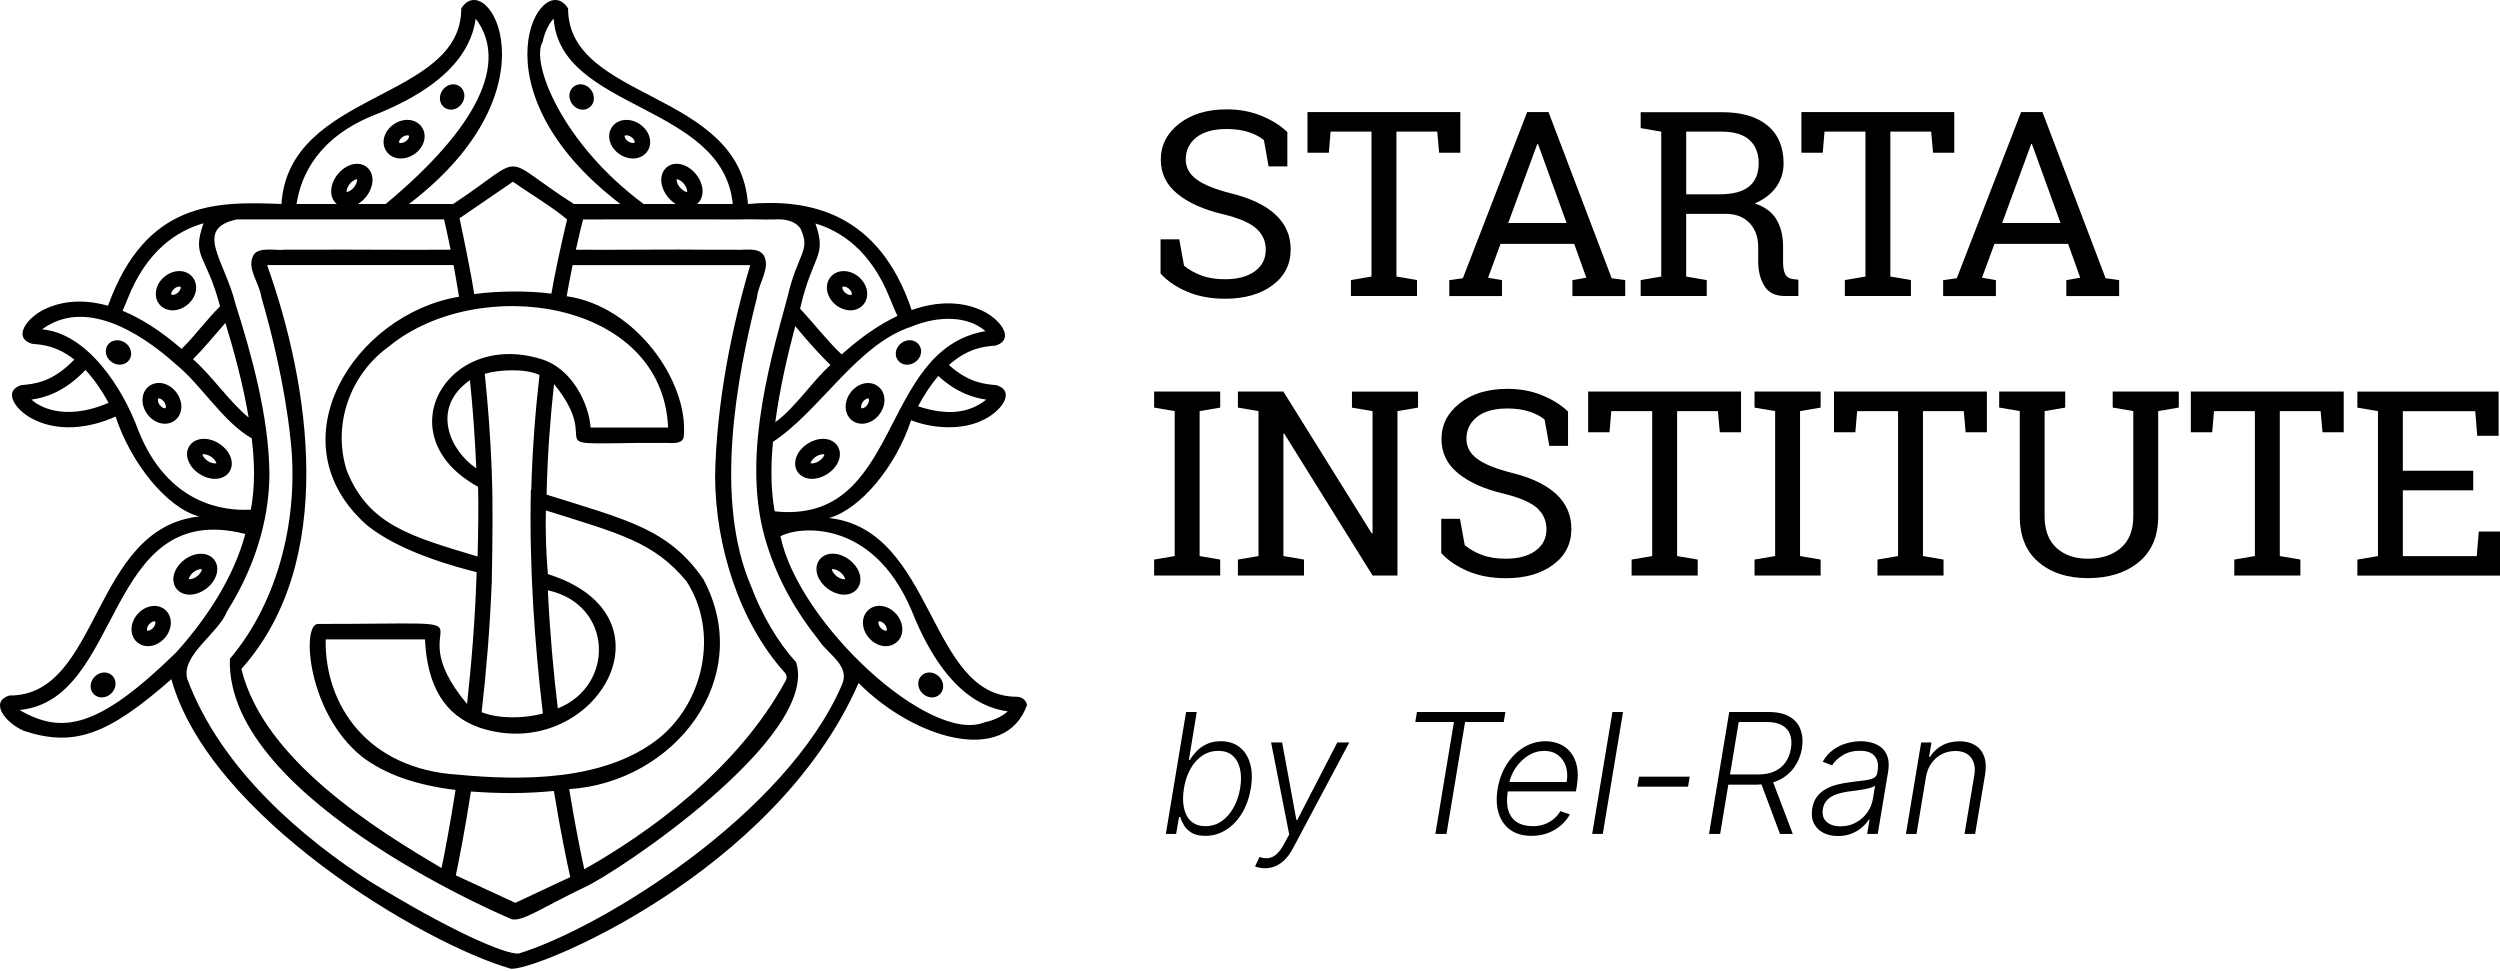 <?xml version="1.0" encoding="UTF-8"?> <svg xmlns="http://www.w3.org/2000/svg" width="350" height="136" viewBox="0 0 350 136" fill="none"> <path d="M143.782 98.708C143.668 97.998 143.042 97.55 142.321 97.545C129.896 97.521 130.885 74.152 116.06 72.522C120.437 71.315 125.425 65.331 127.552 58.831C130.92 60.142 134.909 60.138 137.488 58.86C140.116 57.717 142.316 54.78 139.49 53.92C137.935 53.771 135.694 53.657 132.847 51.097C135.649 48.632 137.84 48.528 139.38 48.379C142.202 47.514 140.006 44.582 137.378 43.439C135.654 42.639 132.326 41.754 127.631 43.404C122.996 29.588 113.1 27.809 104.709 28.559C103.626 12.576 79.531 14.177 79.531 1.181C75.899 -4.679 65.61 12.348 86.853 28.559H80.34C69.54 21.656 74.17 21.442 63.439 28.559H57.259C78.512 12.348 68.204 -4.679 64.577 1.181C64.587 14.157 40.462 12.601 39.399 28.559C30.183 28.182 20.441 28.132 15.12 42.803C11.007 41.645 8.066 42.45 6.476 43.185C3.848 44.329 1.652 47.266 4.474 48.126C5.905 48.265 7.852 48.359 10.406 50.337C7.241 53.627 4.687 53.751 2.993 53.915C0.172 54.78 2.367 57.712 4.995 58.855C8.12 60.316 12.214 60.103 16.183 58.319C18.335 64.869 23.397 71.141 27.898 72.309C12.8 73.909 14.072 97.441 1.319 97.371C-1.503 98.236 0.693 101.168 3.321 102.311C10.346 104.632 15.066 102.933 23.993 95.085C29.344 114.418 59.351 132.12 71.478 135.609C74.543 136.156 108.489 122.365 120.204 95.622C128.083 103.539 140.756 107.167 143.782 98.708ZM138.074 55.943C135.659 57.891 132.554 58.199 128.525 56.882C129.474 55.118 130.428 53.731 131.362 52.633C134.005 55.068 136.444 55.714 138.074 55.943ZM127.586 45.735C131.422 44.14 135.54 44.224 137.964 46.361C122.901 48.911 126.339 73.492 108.454 71.588C107.883 68.452 107.908 65.122 108.221 61.852C114.764 57.568 120.03 48.17 127.586 45.735ZM108.539 59.104C109.165 54.427 110.258 49.671 111.336 45.66C112.921 47.584 114.704 49.592 116.264 51.107C113.81 53.259 111.311 57.126 108.539 59.104ZM124.601 41.804C124.943 42.669 125.291 43.469 125.644 44.229C123.314 45.328 120.706 47.042 117.834 49.621C115.976 47.907 113.919 45.243 112.012 43.225C113.775 35.477 115.812 36.059 114.158 31.288C117.794 32.371 121.958 35.139 124.601 41.804ZM75.969 5.862C76.301 4.252 76.972 3.188 77.509 2.597C78.423 15.484 101.216 14.485 102.587 28.559H90.112C78.636 20.061 74.255 8.73 75.969 5.862ZM100.113 66.767C100.168 76.389 103.476 87.069 109.855 94.151C110.144 94.464 110.203 94.906 110.004 95.274C103.208 107.833 90.684 116.664 81.801 121.699C81.364 119.711 80.549 115.765 79.685 110.477C94.425 109.533 105.861 94.956 98.484 81.11C93.62 74.048 87.862 72.82 76.52 69.247C76.649 63.691 77.042 58.468 77.563 53.761C84.727 62.558 74.856 62.19 89.283 62.011C90.112 62.001 91.846 62.016 92.666 62.011C93.55 61.917 95.741 62.439 95.741 60.968C96.347 53.413 89.025 42.858 79.332 41.471C79.62 39.866 79.898 38.41 80.167 37.117C87.489 37.117 97.818 37.117 105.031 37.117C102.523 45.531 100.272 56.435 100.113 66.767ZM68.849 81.403C68.954 75.604 69.023 70.365 68.849 66.265H68.859C68.671 61.251 68.308 56.569 67.866 52.34C69.823 51.739 73.544 51.555 75.531 52.499C74.97 57.364 74.533 62.811 74.374 68.621C74.354 68.616 74.339 68.611 74.319 68.606C74.076 79.127 74.846 90.195 76.003 99.896C73.346 100.597 69.888 100.676 67.429 99.702C68.069 94.151 68.596 87.864 68.849 81.403ZM75.8 50.282C62.53 46.142 53.94 61.037 66.932 68.149C67.011 70.952 66.932 75.375 66.862 77.91C57.537 75.097 51.59 73.526 48.54 65.863C46.508 59.422 49.002 52.439 54.427 48.523C66.907 38.255 92.765 41.878 93.535 59.854C90.942 59.854 85.333 59.854 82.685 59.854C82.432 56.4 79.998 51.545 75.8 50.282ZM66.678 65.565C62.962 63.075 60.26 57.076 65.794 53.224C66.177 57.011 66.495 61.151 66.678 65.565ZM67.175 101.884C82.988 107.087 95.622 86.338 76.699 80.37C76.455 77.477 76.351 74.317 76.421 71.459C86.729 74.704 91.588 75.877 96.124 81.408C100.684 88.416 98.598 98.47 91.971 103.574C84.459 109.319 73.172 109.314 64.11 108.454C51.501 107.679 45.435 98.743 45.594 89.514H59.495C59.813 96.005 62.192 100.15 67.175 101.884ZM76.699 82.636C85.89 84.664 86.079 96.025 78.09 99.175C77.489 94.121 76.977 88.525 76.699 82.636ZM65.933 110.81C69.679 111.098 73.549 111.128 77.543 110.735C78.522 116.734 79.441 121.038 79.839 122.792C79.734 122.842 72.248 126.346 72.143 126.395L63.812 122.549C64.174 120.834 65.024 116.634 65.933 110.81ZM67.25 28.564L71.805 25.443C73.653 26.755 77.717 29.23 79.391 30.731C78.636 33.887 77.742 37.922 77.196 41.108C73.932 40.681 69.624 40.721 66.385 41.173C65.983 38.375 64.82 32.833 64.334 30.557L67.25 28.564ZM63.499 37.112C63.742 38.424 64.001 39.9 64.264 41.541C49.514 44.011 38.286 61.897 51.312 73.472C54.541 76.111 59.723 78.337 66.733 80.106C66.519 86.656 66.008 92.928 65.387 98.559C54.631 85.722 73.107 87.352 44.511 87.352C42.161 87.392 43.041 99.802 50.666 105.929C53.886 108.38 58.148 109.905 63.777 110.591C62.972 115.745 62.217 119.592 61.815 121.525C52.644 116.113 36.87 106.372 33.795 93.654C47.268 78.581 43.364 53.831 37.397 37.112C45.192 37.112 55.624 37.112 63.499 37.112ZM52.465 16.08C64.338 11.364 66.177 5.609 66.594 2.602C71.239 8.779 66.877 17.834 53.995 28.564H41.515C42.126 24.559 44.536 19.226 52.465 16.08ZM17.878 41.804C20.555 35.05 24.813 32.302 28.494 31.258C26.785 36.118 28.852 35.438 30.809 42.892C28.991 44.661 27.163 47.176 25.419 48.846C22.354 46.182 19.587 44.508 17.162 43.514C17.406 42.967 17.644 42.4 17.878 41.804ZM31.555 45.213C32.772 49.154 34.038 53.866 34.813 58.458C32.101 56.246 29.498 52.404 27.019 50.292C28.479 48.846 30.074 46.888 31.555 45.213ZM7.663 57.484C6.054 57.151 4.991 56.48 4.404 55.943C6.208 55.694 9 54.929 11.966 51.793C13.024 52.926 14.112 54.417 15.2 56.395C11.851 57.837 9.313 57.822 7.663 57.484ZM19.363 60.247C17.152 54.199 12.194 46.674 5.89 46.108C11.737 41.799 19.313 46.217 24.699 51.068C28.127 53.836 31.291 59.144 35.241 61.36C35.658 64.824 35.723 67.96 35.127 71.35C31.41 71.568 23.501 70.679 19.363 60.247ZM24.689 91.313C13.704 102.068 8.647 102.818 2.73 99.399C17.371 98.013 14.504 69.7 34.346 74.754C32.752 80.693 29.125 86.358 24.689 91.313ZM117.844 95.935C109.995 114.03 84.33 129.889 72.63 133.492C70.767 133.671 62.962 130.272 51.71 123.349C42.703 117.519 30.968 107.878 26.209 95.016C25.359 91.666 30.596 88.684 31.773 85.613C35.43 79.818 37.69 73.178 37.72 66.345C37.655 58.383 35.201 49.547 32.956 42.515C31.45 36.402 27.039 31.994 33.194 30.716C42.166 30.711 53.18 30.721 62.163 30.716C62.316 31.342 62.654 32.799 63.087 34.956C57.676 35.015 48.659 34.911 43.329 34.956C42.276 34.95 40.909 34.96 39.856 34.956C38.803 35.144 36.085 34.453 35.454 35.785C34.505 37.59 36.344 39.662 36.602 41.64C38.078 46.639 39.911 54.313 40.641 61.241C41.923 71.976 39.18 83.968 32.185 92.233C31.475 112.35 73.49 129.496 71.671 128.696C73.152 129.064 76.123 126.942 81.712 124.278C86.302 122.265 114.804 103.181 111.455 92.7C108.872 89.907 106.606 85.956 105.161 82.094C99.949 69.973 103.094 53.031 105.965 41.685C106.164 39.677 107.898 37.555 106.944 35.766C106.1 34.523 104.217 35.08 102.955 34.961C101.936 34.941 100.193 34.975 99.159 34.961C94.569 34.891 85.328 35.01 80.619 34.961C81.096 32.804 81.468 31.342 81.632 30.721C87.693 30.706 97.376 30.731 103.481 30.721C104.699 30.657 107.193 30.771 108.44 30.721C109.761 30.632 111.286 30.845 112.071 32.008C113.552 35.214 111.684 35.318 110.223 41.69C107.327 52.186 103.799 65.227 107.406 76.354C108.986 81.369 111.525 85.747 114.61 89.599C115.951 91.686 119.111 93.172 117.844 95.935ZM137.83 101.124C130.185 104.25 111.823 87.303 109.264 75.087C111.515 73.765 122.052 72.334 127.616 85.449C132.331 97.332 138.084 99.171 141.089 99.588C140.503 100.12 139.445 100.791 137.83 101.124Z" fill="black"></path> <path d="M17.207 49.782C17.387 49.525 17.258 49.125 16.919 48.887C16.58 48.649 16.159 48.663 15.979 48.919C15.8 49.176 15.929 49.576 16.268 49.814C16.607 50.052 17.028 50.038 17.207 49.782Z" fill="black"></path> <path d="M16.764 51.055C16.372 51.055 15.974 50.926 15.641 50.692C15.284 50.444 15.02 50.091 14.896 49.699C14.737 49.207 14.807 48.695 15.09 48.293C15.373 47.89 15.83 47.652 16.347 47.632C16.754 47.622 17.181 47.746 17.534 47.995C17.887 48.243 18.155 48.596 18.279 48.988C18.438 49.48 18.369 49.992 18.086 50.394C17.802 50.797 17.345 51.035 16.829 51.055C16.804 51.055 16.784 51.055 16.764 51.055ZM16.317 49.157C16.213 49.306 16.178 49.5 16.223 49.654C16.242 49.714 16.272 49.753 16.292 49.768C16.312 49.783 16.357 49.798 16.421 49.793C16.58 49.788 16.749 49.689 16.854 49.535C16.958 49.386 16.998 49.192 16.948 49.038C16.928 48.978 16.898 48.939 16.878 48.924C16.859 48.909 16.809 48.894 16.749 48.899C16.59 48.904 16.421 49.003 16.317 49.157Z" fill="black"></path> <path d="M63.752 13.912C63.994 13.575 63.983 13.154 63.729 12.972C63.474 12.79 63.073 12.915 62.831 13.252C62.59 13.589 62.601 14.01 62.855 14.192C63.11 14.374 63.511 14.248 63.752 13.912Z" fill="black"></path> <path d="M63.136 15.352C62.818 15.352 62.505 15.258 62.232 15.064C61.899 14.826 61.676 14.463 61.606 14.041C61.527 13.559 61.656 13.042 61.959 12.62C62.555 11.785 63.613 11.552 64.363 12.093C65.114 12.63 65.233 13.708 64.637 14.537C64.259 15.064 63.693 15.352 63.136 15.352ZM63.131 13.191C63.012 13.191 62.913 13.231 62.878 13.281C62.813 13.37 62.848 13.663 63.102 13.847C63.355 14.031 63.643 13.971 63.708 13.877C63.727 13.847 63.742 13.777 63.727 13.693C63.703 13.549 63.613 13.41 63.479 13.315C63.37 13.221 63.241 13.191 63.131 13.191Z" fill="black"></path> <path d="M14.832 96.292C15.125 95.999 15.183 95.582 14.962 95.361C14.741 95.14 14.324 95.198 14.031 95.491C13.738 95.784 13.68 96.201 13.901 96.422C14.123 96.643 14.539 96.585 14.832 96.292Z" fill="black"></path> <path d="M14.25 97.639C13.823 97.639 13.43 97.48 13.137 97.187C12.79 96.839 12.631 96.347 12.705 95.835C12.76 95.428 12.963 95.036 13.267 94.728C13.992 94.002 15.07 93.948 15.726 94.599C16.073 94.946 16.232 95.438 16.163 95.95C16.108 96.357 15.905 96.75 15.597 97.058C15.229 97.425 14.737 97.639 14.25 97.639ZM14.25 95.478C14.156 95.478 14.096 95.508 14.071 95.532C14.056 95.547 14.031 95.592 14.022 95.652C14.002 95.811 14.071 95.995 14.2 96.124C14.419 96.342 14.712 96.332 14.792 96.253C14.812 96.233 14.831 96.193 14.841 96.129C14.861 95.97 14.792 95.786 14.662 95.657C14.553 95.547 14.394 95.478 14.25 95.478Z" fill="black"></path> <path d="M23.089 59.324C22.846 59.324 22.592 59.29 22.344 59.215C21.683 59.021 21.072 58.584 20.63 57.983C20.183 57.382 19.944 56.672 19.949 55.981C19.959 55.191 20.292 54.49 20.878 54.058C22.021 53.209 23.7 53.606 24.704 54.958C25.707 56.309 25.598 58.033 24.455 58.877C24.063 59.175 23.586 59.324 23.089 59.324ZM22.235 55.777C22.2 55.777 22.175 55.782 22.16 55.792C22.14 55.807 22.105 55.877 22.105 56.001C22.105 56.219 22.195 56.473 22.359 56.691C22.523 56.915 22.736 57.074 22.95 57.139C23.069 57.173 23.144 57.163 23.164 57.148C23.238 57.094 23.288 56.681 22.965 56.244C22.701 55.892 22.384 55.777 22.235 55.777Z" fill="black"></path> <path d="M56.117 22.191C55.297 22.191 54.542 21.843 54.09 21.173C53.29 19.995 53.757 18.336 55.148 17.387C56.539 16.443 58.258 16.622 59.058 17.799C59.858 18.977 59.391 20.636 58 21.585C57.398 21.992 56.738 22.191 56.117 22.191ZM57.031 18.947C56.862 18.947 56.618 19.002 56.36 19.175C55.908 19.483 55.819 19.886 55.873 19.96C55.928 20.04 56.335 20.105 56.782 19.796C57.234 19.488 57.324 19.086 57.269 19.012C57.249 18.977 57.16 18.947 57.031 18.947Z" fill="black"></path> <path d="M24.172 43.446C23.437 43.446 22.771 43.153 22.334 42.627C21.867 42.07 21.703 41.31 21.882 40.54C22.036 39.869 22.438 39.233 23.009 38.757C24.301 37.678 26.025 37.683 26.939 38.776C27.401 39.333 27.57 40.093 27.391 40.863C27.237 41.534 26.835 42.169 26.258 42.646C25.687 43.123 24.992 43.407 24.301 43.441C24.261 43.446 24.217 43.446 24.172 43.446ZM25.111 40.118C24.942 40.118 24.669 40.187 24.395 40.416C24.182 40.595 24.033 40.818 23.983 41.032C23.953 41.151 23.973 41.23 23.988 41.245C24.003 41.265 24.073 41.295 24.202 41.29C24.42 41.28 24.669 41.171 24.877 40.997C25.086 40.823 25.24 40.595 25.29 40.381C25.32 40.262 25.3 40.182 25.285 40.162C25.265 40.138 25.2 40.118 25.111 40.118Z" fill="black"></path> <path d="M20.714 90.466C20.158 90.466 19.626 90.287 19.194 89.91C18.647 89.433 18.364 88.712 18.419 87.922C18.463 87.237 18.762 86.546 19.253 85.98C19.745 85.414 20.386 85.026 21.057 84.887C21.832 84.723 22.587 84.902 23.134 85.379C23.68 85.856 23.963 86.576 23.909 87.366C23.864 88.052 23.566 88.742 23.079 89.308C22.413 90.064 21.539 90.466 20.714 90.466ZM21.613 86.984C21.584 86.984 21.544 86.988 21.499 86.998C21.285 87.043 21.057 87.187 20.878 87.396C20.699 87.605 20.585 87.848 20.57 88.067C20.56 88.191 20.59 88.26 20.61 88.28C20.679 88.34 21.092 88.3 21.449 87.888C21.628 87.679 21.742 87.436 21.757 87.217C21.767 87.093 21.738 87.023 21.718 87.003C21.703 86.993 21.668 86.984 21.613 86.984Z" fill="black"></path> <path d="M30.094 67.038C29.389 67.038 28.629 66.805 27.958 66.373C26.383 65.369 25.747 63.645 26.507 62.448C27.272 61.251 29.105 61.096 30.68 62.1C31.361 62.532 31.898 63.129 32.196 63.774C32.558 64.569 32.533 65.389 32.131 66.025C31.724 66.661 30.993 67.033 30.119 67.038C30.109 67.038 30.104 67.038 30.094 67.038ZM28.34 63.615C28.36 63.784 28.574 64.212 29.116 64.554C29.657 64.897 30.134 64.912 30.293 64.857C30.273 64.688 30.059 64.261 29.518 63.918C28.981 63.576 28.504 63.561 28.34 63.615Z" fill="black"></path> <path d="M48.525 29.037C48.013 29.037 47.536 28.878 47.154 28.57C46.051 27.67 46.111 25.831 47.293 24.385C48.475 22.934 50.259 22.501 51.362 23.401C51.948 23.878 52.231 24.648 52.137 25.518C52.057 26.224 51.734 26.959 51.227 27.585C50.721 28.212 50.065 28.679 49.389 28.898C49.096 28.992 48.803 29.037 48.525 29.037ZM48.53 26.88C48.704 26.88 49.151 26.716 49.553 26.219C49.956 25.722 50.025 25.25 49.99 25.086C49.822 25.086 49.374 25.25 48.967 25.747C48.565 26.239 48.495 26.711 48.53 26.88Z" fill="black"></path> <path d="M26.552 83.25C25.796 83.25 25.121 82.967 24.689 82.4C23.829 81.268 24.326 79.494 25.811 78.366C27.302 77.239 29.14 77.244 29.999 78.376C30.859 79.509 30.362 81.283 28.872 82.41C28.136 82.967 27.307 83.25 26.552 83.25ZM26.427 81.084C26.591 81.124 27.068 81.069 27.575 80.686C28.082 80.299 28.265 79.857 28.27 79.688C28.107 79.648 27.63 79.703 27.123 80.085C26.611 80.468 26.432 80.91 26.427 81.084ZM28.31 79.698H28.315H28.31Z" fill="black"></path> <path d="M127.517 49.814C127.856 49.576 127.985 49.176 127.805 48.92C127.626 48.664 127.205 48.649 126.866 48.887C126.527 49.125 126.398 49.526 126.577 49.782C126.757 50.038 127.178 50.052 127.517 49.814Z" fill="black"></path> <path d="M127 51.06C126.478 51.06 125.992 50.832 125.684 50.395C125.4 49.992 125.331 49.48 125.49 48.989C125.614 48.596 125.882 48.243 126.235 47.995C127.075 47.404 128.148 47.538 128.679 48.293C129.211 49.053 128.967 50.106 128.128 50.693C127.775 50.941 127.378 51.06 127 51.06ZM126.916 49.535C127.094 49.788 127.388 49.828 127.477 49.764C127.497 49.749 127.527 49.714 127.547 49.649C127.596 49.5 127.557 49.302 127.452 49.153L126.916 49.535ZM127 48.899C126.95 48.899 126.911 48.909 126.886 48.929C126.796 48.993 126.732 49.282 126.911 49.535L127.447 49.157C127.323 48.969 127.129 48.899 127 48.899Z" fill="black"></path> <path d="M81.865 14.184C82.119 14.002 82.13 13.581 81.889 13.244C81.648 12.907 81.246 12.782 80.992 12.964C80.738 13.146 80.727 13.567 80.968 13.904C81.209 14.241 81.611 14.366 81.865 14.184Z" fill="black"></path> <path d="M81.593 15.353C81.036 15.353 80.47 15.065 80.092 14.533C79.496 13.698 79.615 12.625 80.366 12.089C81.116 11.552 82.174 11.786 82.77 12.615C83.366 13.45 83.247 14.523 82.497 15.06C82.224 15.258 81.911 15.353 81.593 15.353ZM81.24 13.311C80.987 13.495 80.952 13.783 81.016 13.877C81.081 13.967 81.369 14.026 81.623 13.847L81.24 13.311ZM81.598 13.192C81.488 13.192 81.364 13.222 81.24 13.311L81.623 13.847C81.876 13.664 81.911 13.376 81.846 13.281C81.811 13.231 81.717 13.192 81.598 13.192Z" fill="black"></path> <path d="M130.822 96.423C131.043 96.202 130.985 95.785 130.692 95.492C130.399 95.199 129.982 95.141 129.761 95.362C129.54 95.584 129.598 96 129.891 96.293C130.184 96.586 130.601 96.644 130.822 96.423Z" fill="black"></path> <path d="M130.478 97.644C130.006 97.644 129.519 97.445 129.131 97.057C128.823 96.749 128.625 96.357 128.57 95.949C128.5 95.438 128.659 94.946 129.007 94.598C129.355 94.25 129.847 94.091 130.358 94.166C130.766 94.221 131.158 94.424 131.466 94.727C131.774 95.035 131.973 95.428 132.028 95.835C132.097 96.347 131.938 96.839 131.591 97.186C131.283 97.49 130.885 97.644 130.478 97.644ZM130.478 95.477C130.354 95.477 130.195 95.527 130.06 95.661C129.931 95.79 129.862 95.974 129.882 96.133C129.892 96.198 129.911 96.238 129.931 96.252C129.946 96.272 129.991 96.292 130.055 96.302C130.209 96.322 130.398 96.252 130.527 96.123C130.657 95.994 130.726 95.81 130.706 95.651C130.696 95.587 130.676 95.547 130.657 95.527C130.622 95.497 130.557 95.477 130.478 95.477Z" fill="black"></path> <path d="M120.681 59.325C120.184 59.325 119.707 59.176 119.32 58.888C118.739 58.455 118.401 57.755 118.391 56.965C118.386 56.274 118.624 55.564 119.072 54.963C119.519 54.362 120.125 53.925 120.786 53.731C121.546 53.507 122.311 53.632 122.892 54.059C124.035 54.903 124.144 56.627 123.14 57.978C122.693 58.58 122.087 59.017 121.421 59.211C121.173 59.29 120.925 59.325 120.681 59.325ZM121.536 55.783C121.501 55.783 121.451 55.788 121.397 55.807C121.188 55.867 120.969 56.031 120.805 56.255C120.641 56.478 120.547 56.727 120.552 56.945C120.552 57.069 120.587 57.139 120.607 57.154C120.627 57.169 120.706 57.179 120.82 57.144C121.029 57.084 121.248 56.92 121.411 56.697C121.734 56.26 121.69 55.852 121.61 55.792C121.595 55.788 121.57 55.783 121.536 55.783Z" fill="black"></path> <path d="M88.612 22.191C87.991 22.191 87.33 21.992 86.729 21.584C86.113 21.162 85.646 20.576 85.427 19.92C85.174 19.17 85.263 18.4 85.671 17.799C86.078 17.198 86.764 16.83 87.554 16.79C88.244 16.756 88.96 16.964 89.581 17.386C90.197 17.809 90.664 18.395 90.882 19.051C91.136 19.801 91.046 20.571 90.639 21.172C90.182 21.843 89.432 22.191 88.612 22.191ZM87.703 18.946C87.688 18.946 87.678 18.946 87.663 18.946C87.539 18.951 87.469 18.986 87.459 19.011C87.445 19.031 87.434 19.11 87.474 19.224C87.544 19.433 87.718 19.637 87.946 19.796C88.398 20.104 88.806 20.034 88.855 19.96C88.87 19.94 88.875 19.86 88.841 19.746C88.771 19.538 88.597 19.329 88.368 19.175C88.15 19.031 87.912 18.946 87.703 18.946Z" fill="black"></path> <path d="M119.056 43.447C119.011 43.447 118.967 43.447 118.922 43.442C118.231 43.407 117.536 43.124 116.965 42.647C116.393 42.17 115.991 41.534 115.832 40.863C115.653 40.093 115.817 39.333 116.284 38.777C117.193 37.689 118.922 37.679 120.214 38.757C120.785 39.239 121.187 39.87 121.341 40.54C121.52 41.31 121.356 42.07 120.889 42.627C120.457 43.153 119.791 43.447 119.056 43.447ZM118.117 40.118C118.028 40.118 117.963 40.138 117.943 40.163C117.928 40.183 117.913 40.257 117.938 40.381C117.988 40.595 118.137 40.819 118.351 40.997C118.564 41.176 118.808 41.281 119.026 41.29C119.151 41.295 119.22 41.266 119.24 41.246C119.255 41.226 119.275 41.151 119.245 41.027C119.195 40.813 119.046 40.59 118.833 40.411C118.559 40.188 118.286 40.118 118.117 40.118Z" fill="black"></path> <path d="M124.015 90.467C123.19 90.467 122.311 90.064 121.655 89.304C120.552 88.032 120.527 86.308 121.6 85.374C122.673 84.44 124.377 84.709 125.485 85.98C126.588 87.252 126.613 88.976 125.54 89.91C125.103 90.283 124.571 90.467 124.015 90.467ZM123.011 87.004C122.942 87.063 122.922 87.476 123.279 87.888C123.637 88.3 124.044 88.34 124.119 88.281C124.189 88.221 124.208 87.809 123.851 87.396C123.493 86.984 123.086 86.944 123.011 87.004Z" fill="black"></path> <path d="M113.671 67.039C113.661 67.039 113.656 67.039 113.651 67.039C112.777 67.034 112.047 66.661 111.639 66.025C110.879 64.828 111.515 63.099 113.09 62.101C113.77 61.669 114.536 61.425 115.251 61.435C116.125 61.44 116.856 61.813 117.263 62.449C117.67 63.084 117.695 63.909 117.328 64.699C117.029 65.345 116.493 65.941 115.812 66.373C115.137 66.805 114.382 67.039 113.671 67.039ZM113.472 64.858C113.636 64.913 114.108 64.898 114.65 64.555C115.191 64.212 115.405 63.785 115.425 63.616C115.261 63.561 114.784 63.576 114.247 63.919C113.711 64.262 113.492 64.689 113.472 64.858Z" fill="black"></path> <path d="M96.208 29.037C95.284 29.037 94.266 28.525 93.501 27.585C92.989 26.959 92.666 26.224 92.591 25.518C92.497 24.648 92.78 23.878 93.366 23.401C94.469 22.501 96.258 22.934 97.435 24.385C98.613 25.836 98.672 27.675 97.574 28.57C97.182 28.883 96.71 29.037 96.208 29.037ZM94.737 25.086C94.703 25.255 94.772 25.727 95.175 26.219C95.577 26.716 96.024 26.88 96.198 26.88C96.233 26.711 96.163 26.239 95.761 25.747C95.354 25.25 94.906 25.086 94.737 25.086Z" fill="black"></path> <path d="M118.177 83.251C118.103 83.251 118.028 83.246 117.949 83.241C117.239 83.186 116.493 82.888 115.852 82.401C115.212 81.914 114.72 81.278 114.476 80.608C114.178 79.788 114.268 78.973 114.725 78.367C115.182 77.766 115.937 77.453 116.811 77.523C117.522 77.577 118.267 77.875 118.908 78.362C119.549 78.849 120.04 79.485 120.284 80.156C120.582 80.975 120.493 81.79 120.036 82.396C119.618 82.948 118.952 83.251 118.177 83.251ZM116.459 79.684C116.464 79.853 116.642 80.295 117.154 80.682C117.666 81.07 118.138 81.124 118.302 81.08C118.297 80.911 118.118 80.469 117.606 80.081C117.099 79.699 116.627 79.644 116.459 79.684Z" fill="black"></path> <path d="M180.238 23.294H177.605L176.949 19.616C176.417 19.169 175.712 18.796 174.828 18.503C173.943 18.21 172.92 18.061 171.752 18.061C169.899 18.061 168.478 18.453 167.49 19.239C166.501 20.024 166.004 21.048 166.004 22.31C166.004 23.433 166.506 24.367 167.515 25.113C168.523 25.863 170.153 26.519 172.403 27.086C175.116 27.757 177.177 28.751 178.583 30.058C179.994 31.37 180.695 32.99 180.695 34.923C180.695 37.001 179.85 38.666 178.156 39.928C176.467 41.19 174.251 41.822 171.514 41.822C169.532 41.822 167.773 41.498 166.233 40.847C164.693 40.196 163.441 39.352 162.477 38.298V33.502H165.095L165.766 37.2C166.437 37.756 167.241 38.208 168.17 38.561C169.099 38.914 170.217 39.093 171.514 39.093C173.273 39.093 174.659 38.72 175.677 37.98C176.696 37.239 177.207 36.23 177.207 34.953C177.207 33.775 176.765 32.786 175.881 31.991C174.996 31.196 173.436 30.525 171.196 29.983C168.473 29.337 166.342 28.378 164.812 27.116C163.277 25.854 162.512 24.268 162.512 22.355C162.512 20.337 163.366 18.662 165.075 17.32C166.784 15.983 169.005 15.312 171.742 15.312C173.546 15.312 175.19 15.621 176.666 16.242C178.146 16.863 179.334 17.613 180.228 18.498V23.294H180.238Z" fill="black"></path> <path d="M204.447 15.685V21.381H201.476L201.213 18.424H195.5V38.715L198.381 39.207V41.439H189.131V39.207L192.012 38.715V18.424H186.284L186.036 21.381H183.045V15.685H204.447Z" fill="black"></path> <path d="M202.893 39.218L204.8 38.954L213.802 15.691H216.793L225.636 38.954L227.529 39.218V41.449H220.137V39.218L222.084 38.88L220.385 34.139H210.076L208.328 38.88L210.275 39.218V41.449H202.903V39.218H202.893ZM211.149 31.221H219.322L215.323 20.163H215.218L211.149 31.221Z" fill="black"></path> <path d="M241.001 15.704C243.808 15.704 245.959 16.326 247.454 17.573C248.95 18.816 249.7 20.585 249.7 22.871C249.7 24.123 249.352 25.232 248.657 26.196C247.961 27.165 246.963 27.925 245.666 28.477C247.067 28.939 248.08 29.685 248.701 30.723C249.322 31.762 249.63 33.039 249.63 34.565V36.632C249.63 37.423 249.73 38.009 249.933 38.387C250.132 38.764 250.465 38.988 250.922 39.058L251.772 39.162V41.443H249.899C248.542 41.443 247.579 40.971 247.007 40.027C246.436 39.083 246.148 37.94 246.148 36.593V34.595C246.148 33.193 245.74 32.065 244.926 31.215C244.111 30.366 243.023 29.943 241.652 29.943H236.063V38.72L238.944 39.212V41.443H229.694V39.212L232.575 38.72V18.428L229.694 17.936V15.704H232.575H241.001V15.704ZM236.068 27.205H240.648C242.596 27.205 244.007 26.832 244.891 26.091C245.775 25.351 246.217 24.262 246.217 22.836C246.217 21.479 245.795 20.406 244.946 19.616C244.096 18.826 242.779 18.428 241.001 18.428H236.068V27.205V27.205Z" fill="black"></path> <path d="M273.597 15.685V21.381H270.626L270.363 18.424H264.649V38.715L267.531 39.207V41.439H258.28V39.207L261.162 38.715V18.424H255.434L255.185 21.381H252.195V15.685H273.597Z" fill="black"></path> <path d="M272.042 39.218L273.95 38.954L282.952 15.691H285.943L294.786 38.954L296.679 39.218V41.449H289.286V39.218L291.234 38.88L289.535 34.139H279.226L277.477 38.88L279.425 39.218V41.449H272.042V39.218ZM280.299 31.221H288.472L284.472 20.163H284.368L280.299 31.221Z" fill="black"></path> <path d="M161.578 57.064V54.818H170.828V57.064L167.947 57.556V77.848L170.828 78.34V80.571H161.578V78.34L164.459 77.848V57.556L161.578 57.064Z" fill="black"></path> <path d="M198.526 54.818V57.064L195.644 57.556V80.571H192.162L179.781 60.687L179.677 60.722V77.848L182.558 78.34V80.571H173.308V78.34L176.189 77.848V57.556L173.308 57.064V54.818H176.189H179.672L192.052 74.687L192.157 74.652V57.561L189.275 57.069V54.823H195.644H198.526V54.818Z" fill="black"></path> <path d="M219.535 62.42H216.902L216.246 58.742C215.715 58.295 215.009 57.922 214.125 57.629C213.24 57.336 212.217 57.187 211.05 57.187C209.197 57.187 207.776 57.58 206.787 58.365C205.798 59.15 205.302 60.174 205.302 61.436C205.302 62.559 205.803 63.494 206.812 64.239C207.82 64.99 209.45 65.645 211.7 66.212C214.413 66.883 216.475 67.877 217.881 69.184C219.292 70.496 219.992 72.116 219.992 74.049C219.992 76.127 219.147 77.792 217.453 79.054C215.764 80.317 213.548 80.948 210.811 80.948C208.829 80.948 207.07 80.625 205.53 79.974C203.99 79.323 202.738 78.478 201.774 77.424V72.628H204.392L205.063 76.326C205.734 76.882 206.539 77.335 207.468 77.687C208.397 78.04 209.514 78.219 210.811 78.219C212.57 78.219 213.956 77.846 214.974 77.106C215.993 76.365 216.504 75.357 216.504 74.079C216.504 72.901 216.062 71.912 215.178 71.117C214.294 70.322 212.734 69.651 210.493 69.109C207.771 68.463 205.639 67.504 204.109 66.242C202.574 64.98 201.809 63.394 201.809 61.481C201.809 59.463 202.664 57.788 204.373 56.446C206.082 55.109 208.302 54.439 211.04 54.439C212.843 54.439 214.487 54.747 215.963 55.368C217.443 55.989 218.631 56.74 219.525 57.624V62.42H219.535Z" fill="black"></path> <path d="M243.743 54.818V60.513H240.772L240.509 57.556H234.796V77.848L237.677 78.34V80.571H228.427V78.34L231.308 77.848V57.556H225.58L225.332 60.513H222.341V54.818H243.743Z" fill="black"></path> <path d="M245.636 57.064V54.818H254.887V57.064L252.005 57.556V77.848L254.887 78.34V80.571H245.636V78.34L248.518 77.848V57.556L245.636 57.064Z" fill="black"></path> <path d="M278.162 54.818V60.513H275.191L274.928 57.556H269.215V77.848L272.096 78.34V80.571H262.846V78.34L265.727 77.848V57.556H259.999L259.75 60.513H256.76V54.818H278.162Z" fill="black"></path> <path d="M289.127 54.817V57.064L286.246 57.556V72.276C286.246 74.225 286.802 75.701 287.91 76.71C289.018 77.718 290.478 78.22 292.297 78.22C294.204 78.22 295.744 77.718 296.912 76.714C298.079 75.71 298.661 74.234 298.661 72.271V57.551L295.779 57.059V54.812H302.148H305.03V57.059L302.148 57.551V72.271C302.148 75.069 301.239 77.211 299.416 78.702C297.593 80.193 295.223 80.939 292.297 80.939C289.455 80.939 287.155 80.193 285.401 78.702C283.642 77.211 282.768 75.064 282.768 72.271V57.551L279.887 57.059V54.812H282.768H289.127V54.817Z" fill="black"></path> <path d="M328.12 54.818V60.513H325.149L324.886 57.556H319.172V77.848L322.054 78.34V80.571H312.803V78.34L315.685 77.848V57.556H309.957L309.708 60.513H306.718V54.818H328.12Z" fill="black"></path> <path d="M330.033 80.576V78.344L332.915 77.852V57.56L330.033 57.068V54.822H349.806V61.014H346.815L346.532 57.565H336.397V65.9H346.249V68.643H336.397V77.862H346.746L347.029 74.413H350V80.586H330.033V80.576Z" fill="black"></path> <path d="M163.217 116.753L166.052 99.68H167.544L166.443 106.391H166.577C166.805 106.007 167.108 105.612 167.486 105.207C167.869 104.801 168.341 104.462 168.903 104.19C169.464 103.912 170.137 103.773 170.92 103.773C171.971 103.773 172.846 104.051 173.546 104.607C174.252 105.157 174.744 105.929 175.022 106.924C175.3 107.913 175.33 109.067 175.113 110.384C174.891 111.706 174.477 112.865 173.871 113.86C173.265 114.855 172.521 115.63 171.637 116.186C170.753 116.742 169.789 117.02 168.744 117.02C167.966 117.02 167.338 116.881 166.86 116.603C166.388 116.325 166.027 115.983 165.777 115.577C165.532 115.166 165.354 114.766 165.243 114.377H165.06L164.659 116.753H163.217ZM165.752 110.359C165.585 111.392 165.585 112.309 165.752 113.11C165.924 113.905 166.26 114.53 166.76 114.985C167.266 115.436 167.933 115.661 168.761 115.661C169.611 115.661 170.37 115.427 171.037 114.96C171.709 114.488 172.265 113.852 172.704 113.051C173.149 112.251 173.454 111.354 173.621 110.359C173.782 109.375 173.78 108.489 173.613 107.699C173.446 106.91 173.11 106.285 172.604 105.824C172.098 105.357 171.418 105.123 170.562 105.123C169.728 105.123 168.978 105.348 168.311 105.799C167.649 106.243 167.099 106.86 166.66 107.649C166.221 108.433 165.918 109.336 165.752 110.359Z" fill="black"></path> <path d="M177.098 121.555C176.803 121.555 176.531 121.527 176.281 121.471C176.036 121.416 175.844 121.355 175.705 121.288L176.331 119.979C176.797 120.14 177.225 120.19 177.614 120.129C178.009 120.074 178.384 119.885 178.74 119.562C179.095 119.24 179.446 118.759 179.79 118.12L180.49 116.82L177.956 103.948H179.498L181.499 114.819H181.608L187.218 103.948H188.894L181.016 118.762C180.677 119.401 180.302 119.926 179.89 120.338C179.485 120.749 179.045 121.054 178.573 121.255C178.106 121.455 177.614 121.555 177.098 121.555Z" fill="black"></path> <path d="M198.141 101.08L198.374 99.68H210.754L210.521 101.08H205.11L202.509 116.753H200.95L203.551 101.08H198.141Z" fill="black"></path> <path d="M214.408 117.02C213.213 117.02 212.226 116.742 211.448 116.186C210.67 115.625 210.125 114.849 209.814 113.86C209.503 112.865 209.456 111.72 209.672 110.425C209.889 109.136 210.317 107.991 210.956 106.991C211.595 105.985 212.385 105.198 213.324 104.632C214.263 104.059 215.283 103.773 216.383 103.773C217.078 103.773 217.728 103.901 218.334 104.156C218.94 104.406 219.454 104.793 219.876 105.315C220.304 105.832 220.602 106.485 220.768 107.274C220.935 108.058 220.929 108.986 220.752 110.059L220.635 110.792H210.631L210.839 109.483H219.334C219.473 108.661 219.434 107.922 219.218 107.266C219.001 106.61 218.631 106.09 218.109 105.707C217.592 105.318 216.95 105.123 216.183 105.123C215.4 105.123 214.658 105.343 213.957 105.782C213.263 106.221 212.674 106.793 212.19 107.499C211.712 108.2 211.404 108.947 211.265 109.742L211.098 110.726C210.92 111.809 210.942 112.718 211.165 113.452C211.387 114.18 211.79 114.73 212.373 115.102C212.957 115.475 213.704 115.661 214.616 115.661C215.227 115.661 215.78 115.566 216.275 115.377C216.77 115.188 217.2 114.935 217.567 114.619C217.934 114.296 218.228 113.943 218.451 113.56L219.776 114.018C219.493 114.558 219.093 115.055 218.576 115.511C218.064 115.966 217.456 116.333 216.75 116.611C216.05 116.883 215.269 117.02 214.408 117.02Z" fill="black"></path> <path d="M227.223 99.68L224.388 116.753H222.904L225.739 99.68H227.223Z" fill="black"></path> <path d="M236.56 108.733L236.326 110.134H229.224L229.457 108.733H236.56Z" fill="black"></path> <path d="M239.261 116.753L242.095 99.68H247.606C248.817 99.68 249.792 99.896 250.532 100.33C251.276 100.763 251.79 101.366 252.074 102.139C252.363 102.906 252.427 103.79 252.266 104.79C252.099 105.779 251.743 106.655 251.199 107.416C250.659 108.177 249.948 108.775 249.064 109.208C248.181 109.636 247.139 109.85 245.938 109.85H241.253L241.495 108.425H246.138C247.033 108.425 247.8 108.277 248.439 107.983C249.078 107.688 249.59 107.269 249.973 106.724C250.357 106.179 250.609 105.535 250.732 104.79C250.854 104.04 250.812 103.387 250.607 102.831C250.407 102.275 250.034 101.844 249.49 101.539C248.951 101.233 248.231 101.08 247.33 101.08H243.421L240.82 116.753H239.261ZM248.064 109.05L250.99 116.753H249.198L246.322 109.05H248.064Z" fill="black"></path> <path d="M257.305 117.045C256.533 117.045 255.852 116.895 255.263 116.594C254.674 116.289 254.234 115.85 253.945 115.277C253.662 114.699 253.584 113.999 253.712 113.176C253.823 112.543 254.034 112.009 254.346 111.576C254.662 111.142 255.063 110.787 255.546 110.509C256.03 110.225 256.585 110.003 257.213 109.842C257.841 109.681 258.525 109.558 259.264 109.475C259.987 109.386 260.604 109.308 261.115 109.242C261.626 109.175 262.024 109.069 262.307 108.925C262.59 108.78 262.76 108.547 262.815 108.225L262.866 107.924C263.01 107.052 262.877 106.366 262.465 105.865C262.054 105.36 261.365 105.107 260.398 105.107C259.475 105.107 258.675 105.312 257.997 105.724C257.325 106.129 256.824 106.605 256.496 107.149L255.179 106.641C255.579 105.94 256.071 105.382 256.655 104.965C257.238 104.543 257.864 104.24 258.531 104.056C259.197 103.867 259.856 103.773 260.506 103.773C260.995 103.773 261.493 103.837 261.999 103.965C262.504 104.092 262.957 104.315 263.357 104.632C263.763 104.943 264.06 105.379 264.249 105.94C264.444 106.496 264.472 107.202 264.333 108.058L262.882 116.753H261.398L261.74 114.727H261.648C261.415 115.105 261.093 115.472 260.681 115.827C260.276 116.183 259.789 116.475 259.222 116.703C258.656 116.931 258.016 117.045 257.305 117.045ZM257.68 115.686C258.469 115.686 259.184 115.511 259.823 115.161C260.467 114.81 260.995 114.346 261.407 113.768C261.823 113.185 262.09 112.543 262.207 111.843L262.515 109.992C262.393 110.098 262.193 110.192 261.915 110.275C261.643 110.359 261.334 110.434 260.99 110.5C260.651 110.562 260.309 110.614 259.964 110.659C259.625 110.703 259.325 110.742 259.064 110.776C258.325 110.864 257.68 111.003 257.13 111.192C256.585 111.381 256.149 111.643 255.821 111.976C255.493 112.304 255.288 112.726 255.204 113.243C255.076 114.021 255.246 114.624 255.713 115.052C256.185 115.475 256.841 115.686 257.68 115.686Z" fill="black"></path> <path d="M269.639 108.75L268.313 116.753H266.83L268.964 103.948H270.406L270.072 105.957H270.206C270.606 105.301 271.159 104.776 271.865 104.381C272.576 103.981 273.401 103.781 274.341 103.781C275.197 103.781 275.919 103.962 276.508 104.323C277.103 104.679 277.525 105.204 277.775 105.899C278.031 106.593 278.075 107.446 277.909 108.458L276.517 116.753H275.033L276.4 108.55C276.572 107.505 276.419 106.677 275.941 106.065C275.469 105.449 274.738 105.14 273.749 105.14C273.076 105.14 272.451 105.285 271.873 105.574C271.301 105.863 270.817 106.279 270.423 106.824C270.028 107.363 269.767 108.005 269.639 108.75Z" fill="black"></path> </svg> 